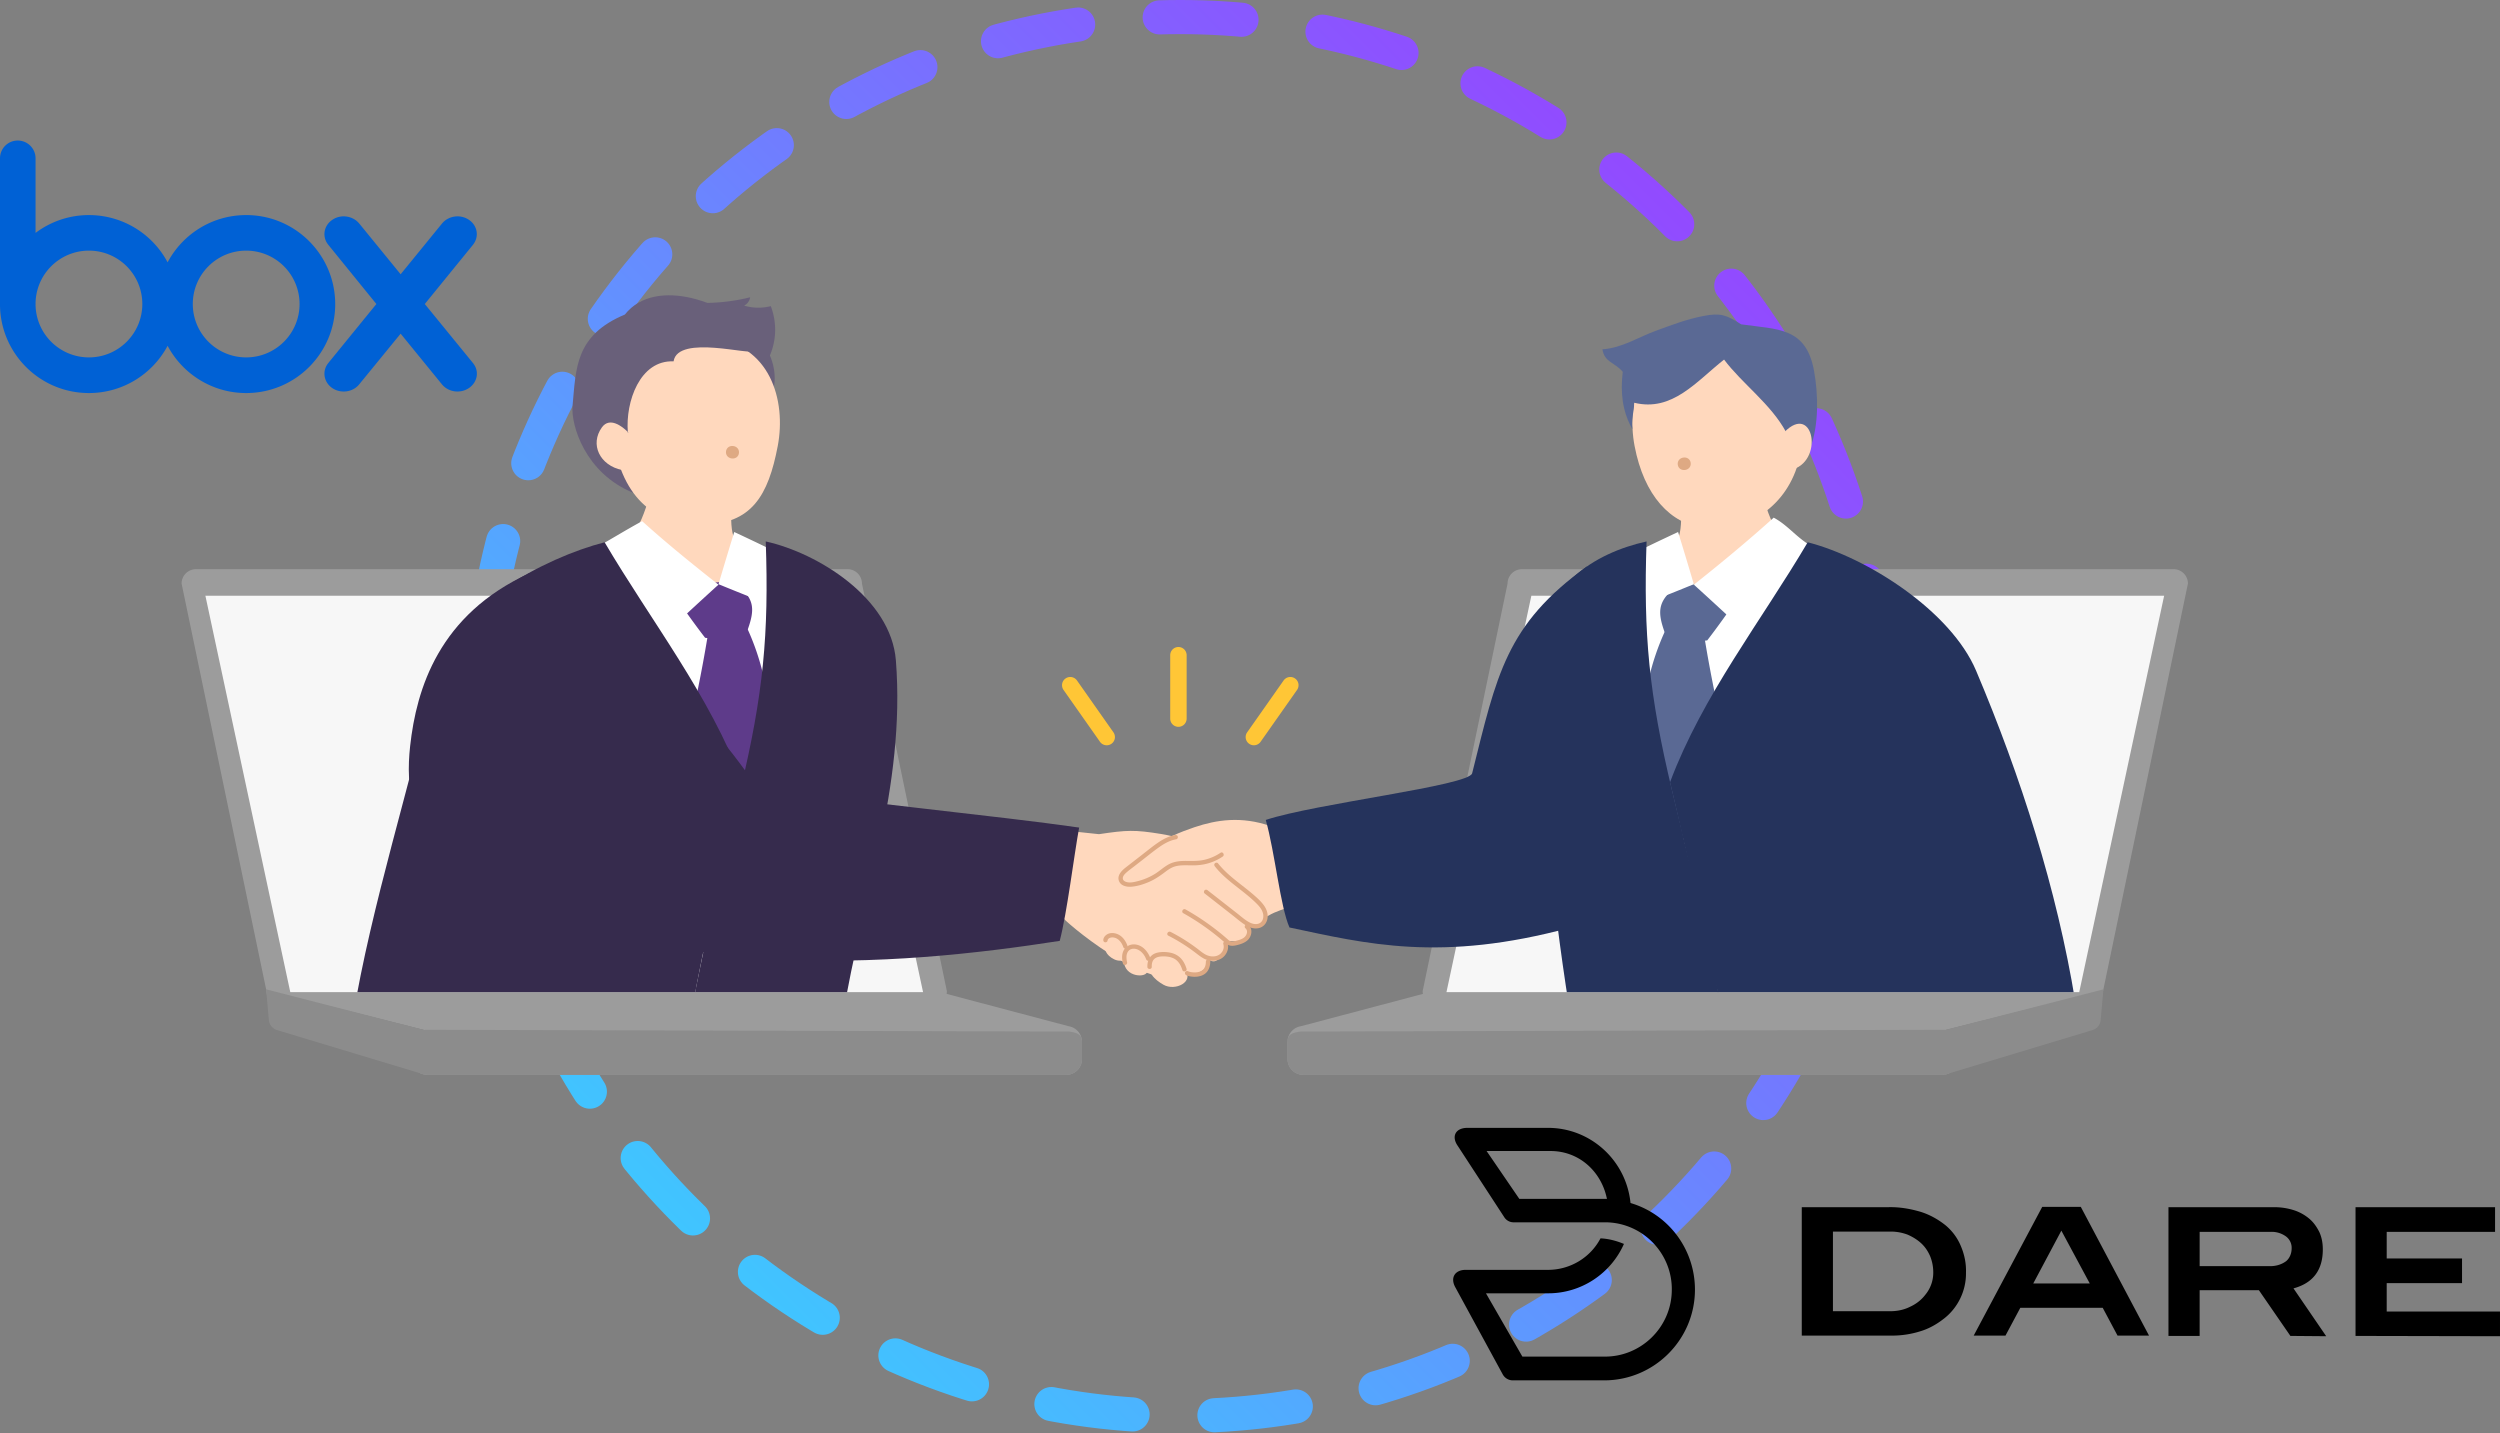 <svg xmlns="http://www.w3.org/2000/svg" id="_レイヤー_2" viewBox="0 0 366.331 210"><rect x="0" y="0" width="366.331" height="210" fill="#808080" stroke="none"/><defs><clipPath id="clippath"><path d="M157.505 37.772h174.592v107.61H157.505z" class="cls-2"/></clipPath><clipPath id="clippath-1"><path d="M29.237 35.367h159.124v110.015H29.237z" class="cls-2"/></clipPath><linearGradient id="_名称未設定グラデーション_6" x1="247.197" x2="98.705" y1="30.754" y2="179.246" gradientUnits="userSpaceOnUse"><stop offset="0" stop-color="#924aff"/><stop offset="1" stop-color="#40c5ff"/></linearGradient><style>.cls-2{fill:none}.cls-3{fill:#9c9c9c}.cls-4{fill:#fff}.cls-5{fill:#ffc636}.cls-7{fill:#25335c}.cls-8{fill:#8c8c8c}.cls-9{fill:#5a6994}.cls-10{fill:#ffd8bd}.cls-11{fill:#dea983}.cls-12{fill:#0061d5}.cls-13{fill:#5e3b8a}.cls-15{fill:#69607a}.cls-17{fill:#f7f7f7}.cls-18{fill:#362b4d}</style></defs><g id="_レイヤー_1-2"><circle cx="172.951" cy="105" r="102.5" style="stroke:url(#_名称未設定グラデーション_6);stroke-dasharray:12;stroke-linecap:round;stroke-linejoin:round;stroke-width:5px;fill:none"/><path d="M345.162 195.755v-18.862h20.445v3.619H349.73v3.89h11.037v3.619H349.73v4.161h16.6v3.619l-21.169-.045Zm-10.177-10.947c.543-.452.814-1.176.814-1.855a2.07 2.07 0 0 0-.814-1.764 3.55 3.55 0 0 0-2.307-.678H322.32v5.021h10.358c.814 0 1.628-.226 2.307-.724m.633 10.947-4.614-6.694h-8.685v6.694h-4.568v-18.862h15.469a9.3 9.3 0 0 1 2.94.452 6.6 6.6 0 0 1 2.262 1.267c.633.543 1.086 1.221 1.447 1.945.362.814.498 1.628.498 2.533 0 3.031-1.447 4.93-4.297 5.699l4.795 7.011zm-33.562-15.425-4.116 7.735h8.278l-4.161-7.735Zm8.232 15.379-2.171-4.071H296.04l-2.171 4.071h-4.659l10.042-18.862h5.654l9.996 18.862zm-30.441-4.206c.905-.407 1.674-.995 2.262-1.764a5.06 5.06 0 0 0 1.176-3.257 6.3 6.3 0 0 0-.452-2.397c-.317-.724-.724-1.357-1.312-1.9s-1.267-.95-1.99-1.267a7 7 0 0 0-2.533-.452h-8.413v11.67h8.368c.995 0 1.99-.181 2.895-.633Zm1.583-13.932c1.312.407 2.533 1.086 3.619 1.945a7.9 7.9 0 0 1 2.262 3.031c.543 1.267.814 2.578.769 3.935.045 2.669-1.221 5.247-3.347 6.83-.995.769-2.126 1.402-3.347 1.764a13.7 13.7 0 0 1-4.071.633h-13.298v-18.817h12.665c1.628-.045 3.211.226 4.749.678Zm-46.499-1.899h.543l-.045-.181c-.859-3.89-4.071-6.83-8.232-6.83h-9.363l4.795 7.011h12.303Zm13.434 13.298c0 7.328-5.971 13.298-13.298 13.298h-13.389a1.68 1.68 0 0 1-1.493-.905l-6.921-12.71c-.814-1.447-.045-2.578 1.493-2.578h12.077c3.211 0 6.197-1.764 7.689-4.614 1.176.045 2.352.362 3.438.814-1.945 4.388-6.287 7.237-11.082 7.237h-9.137l5.337 9.273h11.851c5.428.136 9.951-4.207 10.042-9.634.136-5.428-4.207-9.951-9.634-10.042h-13.524a1.61 1.61 0 0 1-1.402-.769l-6.785-10.403c-.995-1.402-.362-2.669 1.402-2.669h11.806c6.197 0 11.399 4.704 12.077 10.901v.09l.09.045c5.564 1.674 9.363 6.83 9.363 12.665Z" style="fill-rule:evenodd"/><path d="M36.073 31.516c-4.997 0-9.326 2.81-11.513 6.926a13.05 13.05 0 0 0-11.528-6.926c-2.931 0-5.635.972-7.822 2.612V23.146c-.03-1.413-1.185-2.552-2.612-2.552S.03 21.734 0 23.147v21.629c.122 7.108 5.908 12.819 13.032 12.819 4.997 0 9.341-2.81 11.528-6.926 2.187 4.116 6.531 6.926 11.513 6.926 7.2 0 13.047-5.833 13.047-13.047-.015-7.2-5.848-13.032-13.047-13.032M13.032 52.37c-4.314 0-7.822-3.493-7.822-7.822s3.509-7.822 7.822-7.822 7.822 3.493 7.822 7.822-3.509 7.822-7.822 7.822m23.041 0c-4.314 0-7.822-3.493-7.822-7.822s3.509-7.822 7.822-7.822 7.822 3.493 7.822 7.822-3.509 7.822-7.822 7.822" class="cls-12"/><path d="m69.337 53.236-7.093-8.688 7.093-8.718c.896-1.154.638-2.749-.592-3.6-1.245-.866-2.977-.638-3.934.471l-6.106 7.488-6.106-7.488c-.957-1.109-2.704-1.337-3.934-.471-1.23.851-1.489 2.461-.592 3.6l7.078 8.718-7.078 8.688c-.896 1.154-.638 2.749.592 3.615 1.23.851 2.992.638 3.934-.486l6.106-7.473 6.091 7.473c.957 1.124 2.704 1.337 3.934.486 1.261-.866 1.519-2.476.608-3.615" class="cls-12"/><path d="m285.049 150.925 22.115-5.542h-97.7l-18.859 4.996a2.316 2.316 0 0 0-1.941 2.284v2.522a2.317 2.317 0 0 0 2.317 2.317h93.597a2.317 2.317 0 0 0 2.317-2.317v-2.522c0-1.151-.746-1.558-1.846-1.738" class="cls-3"/><path d="m284.89 150.896-94.35.259c-1.1.18-1.876.357-1.876 1.508v2.522a2.317 2.317 0 0 0 2.317 2.317h93.597a2.317 2.317 0 0 0 2.317-2.317v-2.522c0-1.151-.905-1.586-2.005-1.767" class="cls-8"/><path d="m208.466 145.234 12.442-59.722c0-1.165.944-2.109 2.109-2.109h95.477c1.165 0 2.109.944 2.109 2.109l-12.442 59.722a2.11 2.11 0 0 1-2.109 2.109h-95.477a2.11 2.11 0 0 1-2.109-2.109" class="cls-3"/><path d="m211.953 145.383 12.442-58.091h92.722l-12.442 58.091z" class="cls-17"/><path d="m284.872 157.502.027-6.538 23.319-5.995-.334 3.726-.07.78a1.685 1.685 0 0 1-1.191 1.463l-.624.188-21.126 6.376Z" class="cls-8"/><path d="m62.163 150.925-22.115-5.542h97.7l18.859 4.996a2.316 2.316 0 0 1 1.941 2.284v2.522a2.317 2.317 0 0 1-2.317 2.317H62.634a2.317 2.317 0 0 1-2.317-2.317v-2.522c0-1.151.746-1.558 1.846-1.738" class="cls-3"/><path d="m62.322 150.896 94.35.259c1.1.18 1.876.357 1.876 1.508v2.522a2.317 2.317 0 0 1-2.317 2.317H62.634a2.317 2.317 0 0 1-2.317-2.317v-2.522c0-1.151.905-1.586 2.005-1.767" class="cls-8"/><path d="m138.746 145.234-12.442-59.722a2.11 2.11 0 0 0-2.109-2.109H28.718a2.11 2.11 0 0 0-2.109 2.109l12.442 59.722c0 1.165.944 2.109 2.109 2.109h95.477a2.11 2.11 0 0 0 2.109-2.109" class="cls-3"/><path d="m135.259 145.383-12.441-58.091H30.096l12.441 58.091z" class="cls-17"/><path d="m62.34 157.502-.027-6.538-23.319-5.995.334 3.726.07.78a1.685 1.685 0 0 0 1.191 1.463l.624.188z" class="cls-8"/><path d="M161.03 122.234c4.14-.615 5.205-.658 9.093-.032 8.365 1.346 9.511 6.223 12.04 8.08 4.389 3.22 3.37 4.993 2.745 5.158-1.134.484-2.398-.615-2.197.346.81 3.265-2.969 1.702-2.832 2.253.267 1.077-1.144 2.178-1.144 2.178s-.678 1.289-1.716.251c.63 1.003-1.336 2.692-3.32 2.262-5.332 3.036-18.103-8.072-18.04-8.369.877-4.142-.559-8.61.825-12.61l4.546.482Z" class="cls-10"/><path d="M186.166 121.046c-4.284-1.482-7.879-.922-11.13.166-4.3 1.44-7.628 3.379-10.746 6.672-1.959 2.069 2.406 2.583 5.051.824 2.113-1.405 2.488-1.962 5.417-2.226s4.958 1.664 7.163 3.609c3.468 3.06 3.164 4.558 3.897 4.112 2.357-1.435 5.758-1.396 5.475-3.754s-4.996-7.652-5.126-9.403ZM163.979 137.582c-.354-.201-.723-.406-1.129-.436s-.859.172-.984.559c-.2.619.019 1.576.384 2.073.554.753 2.292 1.678 2.829.231.191-.515.063-1.104-.21-1.58s-.678-.86-.89-.847" class="cls-10"/><path d="M166.896 138.97c-.581-.601-1.774-.226-2.023.572-1.055 3.379 2.476 3.846 3.116 3.058 1.304-1.608-.465-2.982-1.092-3.63Z" class="cls-10"/><path d="M170.531 139.974c-.651-.469-1.669-.037-1.965.709-.665 1.679.582 2.855 1.927 3.617 1.735.984 4.527-.461 3.145-2.168-.987-1.218-2.233-2.225-3.107-2.158" class="cls-10"/><path d="M172.191 122.362c-.889.153-1.705.573-2.446 1.073-.8.54-1.549 1.158-2.31 1.749l-2.451 1.903c-.633.492-1.401 1.249-.968 2.119.324.651 1.184.783 1.835.721.888-.084 1.771-.37 2.584-.728.838-.369 1.565-.876 2.293-1.424.348-.262.708-.523 1.11-.695.417-.179.873-.251 1.324-.276.52-.029 1.041-.003 1.561 0a8.6 8.6 0 0 0 1.604-.13 7.5 7.5 0 0 0 2.84-1.16c.341-.229.02-.786-.324-.554a7.1 7.1 0 0 1-2.36 1.028c-.852.196-1.705.172-2.572.163-.911-.01-1.824.057-2.642.496-.744.399-1.36.998-2.08 1.436a8.9 8.9 0 0 1-2.306.99c-.615.166-1.4.376-1.987.109-.227-.103-.396-.276-.364-.558.038-.333.334-.607.572-.815.345-.302.721-.57 1.083-.851l1.2-.932c.813-.631 1.613-1.287 2.454-1.88.765-.54 1.586-1.004 2.519-1.165.171-.029.267-.24.224-.395-.05-.181-.223-.254-.395-.224ZM168.771 141.675c-.007-.272.014-.534.117-.788.061-.15.149-.27.293-.401-.003.002.07-.058.034-.03s.039-.027.036-.025q.052-.035.107-.066.054-.03.11-.057l.036-.016.061-.022a2 2 0 0 1 .342-.088c.026-.005.146-.02.052-.009a4.5 4.5 0 0 1 1.292.032c.447.082.856.245 1.171.524.411.364.659.859.827 1.395.123.393.743.225.619-.171-.181-.576-.448-1.137-.878-1.57a2.9 2.9 0 0 0-1.419-.766 4.8 4.8 0 0 0-1.569-.091c-.407.044-.813.153-1.145.402-.553.416-.746 1.078-.73 1.748.01.412.652.414.642 0Z" class="cls-11"/><path d="M168.561 140.384c-.341-.899-1.031-1.759-2.019-1.961-.839-.171-1.644.208-1.968 1.014-.22.547-.169 1.169-.038 1.73.094.402.713.232.619-.171a3 3 0 0 1-.089-.707c0-.217.009-.313.07-.521q.02-.069.046-.136c-.024.062.016-.034.023-.049q.027-.054.058-.104c.011-.018.09-.13.045-.072a1.5 1.5 0 0 1 .189-.193c-.008.007-.055.039-.008.006q.05-.035.1-.066.047-.026.095-.05c.065-.035-.041.009.045-.018a2 2 0 0 1 .233-.061c.052-.01-.054 0 .037-.004q.056-.004.112-.005.057 0 .114.003l.051.004c.076.005-.052-.01.018.002a2 2 0 0 1 .416.117c-.043-.018-.009-.004.014.007a3 3 0 0 1 .343.2c.068.047.018.009.082.063.369.312.622.687.794 1.139.061.162.216.273.395.224.155-.043.286-.232.224-.395Z" class="cls-11"/><path d="M165.22 138.612c-.261-.738-.729-1.422-1.471-1.734-.502-.212-1.147-.238-1.61.09-.236.168-.425.413-.466.706-.024.171.042.345.224.395.15.041.371-.051.395-.224q.01-.066.029-.13c.012-.044.015-.032-.006.007q.016-.034.034-.066.018-.028.035-.055c.008-.014-.047.049-.004.006l.102-.099c-.033.031-.04.027-.003.004l.058-.037q.03-.017.062-.033c.068-.036-.022.003.018-.009.044-.013.087-.03.132-.042l.075-.017.033-.006c.043-.009-.063.006-.019.002q.164-.013.329 0c.047.004-.058-.01-.012-.001l.037.006.087.018q.088.022.175.052c.02.007.093.038.036.012l.075.035a2 2 0 0 1 .271.163c.047.033-.014-.013.031.024q.092.075.175.16c.249.253.433.582.56.942.058.163.219.272.395.224.158-.044.282-.231.224-.395ZM178.021 126.957c1.672 2.12 4.077 3.453 5.989 5.324.452.443.916.947 1.066 1.581.109.461.02 1.048-.388 1.343-.49.354-1.162.195-1.65-.073-.648-.355-1.215-.871-1.794-1.324l-4.28-3.348c-.136-.107-.321-.133-.454 0-.111.111-.137.346 0 .454l4.054 3.171c.635.497 1.254 1.044 1.937 1.475.601.379 1.338.617 2.044.414.666-.192 1.097-.764 1.19-1.437.097-.703-.161-1.374-.578-1.932-.431-.576-.975-1.064-1.517-1.532-.539-.465-1.099-.903-1.66-1.342-1.252-.98-2.514-1.972-3.505-3.228-.107-.136-.341-.112-.454 0-.135.135-.108.317 0 .454" class="cls-11"/><path d="M182.484 136.013c.456.369.218 1.056-.207 1.379-.272.207-.605.321-.931.409-.332.09-.769.242-1.102.091-.172-.078-.312-.223-.452-.345q-.243-.211-.488-.418a37.406 37.406 0 0 0-3.097-2.335 36 36 0 0 0-2.487-1.532c-.361-.203-.685.352-.324.554a35.5 35.5 0 0 1 5.765 4.031c.348.3.679.654 1.155.724.444.066.92-.066 1.345-.194.401-.121.784-.293 1.107-.564.631-.531.885-1.677.169-2.256-.135-.109-.322-.132-.454 0-.113.113-.135.344 0 .454Z" class="cls-11"/><path d="M179.257 138.348c.163.501-.028 1.033-.402 1.388-.428.406-1.075.486-1.631.354-.691-.163-1.22-.653-1.77-1.071a26 26 0 0 0-3.925-2.464c-.367-.187-.692.366-.324.554a25.8 25.8 0 0 1 4.047 2.557c.608.469 1.203.95 1.983 1.079.729.121 1.504-.026 2.058-.54.543-.503.817-1.312.584-2.028-.127-.391-.747-.224-.619.171Z" class="cls-11"/><path d="M176.699 140.9c-.006.382-.065.709-.264 1.008l-.038.054c-.027.039.033-.039.003-.003l-.075.086-.071.07c-.018.017-.11.09-.048.044a1.7 1.7 0 0 1-.267.162l-.043.02c-.066.031.051-.019-.011.005q-.201.075-.411.113l-.058.01c-.045.008.061-.007.016-.002l-.104.011a3.409 3.409 0 0 1-.597-.005l-.091-.01c-.078-.008.069.012-.02-.003q-.08-.013-.159-.028a2 2 0 0 1-.275-.071q-.026-.01-.053-.019c-.046-.013.085.045.032.013q-.013-.006-.026-.014a.36.36 0 0 1 .128.172c-.125-.392-.745-.225-.619.171.07.22.31.286.511.337.269.068.551.102.828.109.685.015 1.429-.174 1.878-.727.346-.426.47-.962.479-1.503.006-.413-.636-.413-.642 0Z" class="cls-11"/><g style="clip-path:url(#clippath)"><g id="_顔_x30FB_耳_x30FB_首"><g id="_顔_x301C_首"><path d="M258.286 72.608c-3.956.779-7.913 1.57-11.941 1.862.088 4.903-.425 5.974-4.999 7.999 3.983 2.326 8.336 3.924 12.959 4.271 4.279-.497 8.124-2.016 11.757-4.301-4.917-2.41-6.272-4.685-7.777-9.831Z" class="cls-10"/><path d="M249.482 49.55c-8.918.771-11.222 9.191-9.963 15.8 1.38 7.243 5.237 11.476 10.319 12.026 5.767.624 11.682-2.759 13.643-9.456 3.032-10.356-3.026-19.318-14-18.369Z" class="cls-10"/></g></g><path d="M245.845 68.079c-.065-.543.307-.965.84-1.034s.994.247 1.059.791-.308.965-.841 1.032-.993-.245-1.058-.789" class="cls-11"/><path id="_シャツ" d="M266.063 82.438a240 240 0 0 0-3.185 5.805c-2.823.088-5.513.651-8.363.667-2.85.015-5.789-.493-8.658-.594-1.499-1.962-3.01-3.895-4.511-5.848-4.119 1.433-8.291 2.661-12.554 3.59 9.49 12.727 20.684 24.033 31.558 35.561 5.753-11.938 11.796-23.727 17.949-35.463-4.152-1.011-8.262-2.14-12.237-3.718Z" class="cls-4"/><g id="_ネクタイ"><path d="M245.117 86.368c2.07-1.797 7.311.344 9.686 1.003a122 122 0 0 1-4.636 6.464c-1.509.234-5.738.245-6.284-1.307-.958-2.72-.955-4.26 1.234-6.16" class="cls-9"/><path d="M244.084 92.25c-4.552 9.756-3.856 19.494-2.964 29.895a427 427 0 0 1 15.592 1.847c-2.711-10.02-5.206-20.017-6.901-30.277-.663-.641-5.237-2.515-5.727-1.465" class="cls-9"/></g><g id="_えり"><path d="M245.893 77.955a617 617 0 0 1 2.307 7.648c-3.737 1.538-7.504 3.003-11.27 4.471q.195-3.963.351-7.928c2.84-1.468 5.718-2.835 8.612-4.19ZM259.905 75.85c-3.593 3.245-7.899 6.823-11.698 9.821 2.765 2.503 5.495 5.044 8.24 7.568 3.578-4.163 7.144-8.327 10.87-12.359-3.627-1.273-4.738-3.581-7.412-5.03" class="cls-4"/></g><g id="_スーツ体"><path d="M241.276 79.339c-7.607 1.681-15.784 6.621-15.768 17.231.025 16.612 1.831 34.628 4.393 50.856 7.354-.202 13.912-.322 22.222-.258-1.601-8.929-5.18-23.275-7.116-31.345-3.385-14.113-4.201-22.884-3.73-36.483Z" class="cls-7"/><path d="M264.889 79.46c8.751 2.241 20.977 10.089 24.671 18.816 6.564 15.511 11.852 32.098 14.524 48.431-17.851-.224-35.124.304-51.961.461-1.795-7.526-4.955-22.288-7.405-32.559 4.756-12.691 13.379-23.632 20.171-35.149" class="cls-7"/></g><path d="M255.14 47.526c-2.192-1.392-3.018-1.713-5.55-1.221s-4.474 1.268-6.911 2.149c-2.547.92-5.05 2.559-7.877 2.73.335 1.947 1.696 1.823 2.982 3.292-.352 3.083-.079 5.758 1.417 8.424-.22-1.381.249-2.493.257-3.886 5.583 1.378 9.12-3.123 13.174-6.324 2.622 3.506 6.877 6.521 9.074 10.605 1.48-.91 2.588-.242 3.579 2.284 1.253-3.377 1.153-7.769.54-11.19-1.167-6.522-5.394-6.09-10.685-6.863" class="cls-9"/><path d="M261.487 63.3c4.344-4.399 5.86 4.542.841 5.576-.373-1.86-.901-3.625-.841-5.576" class="cls-10"/><path d="M232.57 82.982c-11.911 8.567-13.248 15.923-16.853 30.332-.455 1.82-22.973 4.421-30.242 6.833 1.327 4.666 2.144 12.797 3.476 15.759 11.191 2.365 22.143 5.176 41.219 0-.071-11.489-1.66-35.419 2.4-52.924" class="cls-7"/></g><g style="clip-path:url(#clippath-1)"><path d="M113.211 57.491c.83-2.648-.076-5.652-1.845-7.79-4.551-5.503-15.327-9.296-19.802-3.612-7.29 3.051-7.152 7.847-7.666 13.363-.265 2.837 1.853 9.911 8.908 12.765-1.034-4.292-2.474-7.93-1.728-12.281s3.627-8.629 7.911-9.694l14.22 7.249Z" class="cls-15"/><path d="M97.089 43.724a28 28 0 0 0 12.833-.163 1.61 1.61 0 0 1-.884 1.219 7.25 7.25 0 0 0 3.905.076 9.63 9.63 0 0 1-.285 7.58c-4.635-3.393-9.621-6.306-15.568-8.713Z" class="cls-15"/><g id="_顔_x30FB_耳_x30FB_首-2"><g id="_顔_x301C_首-2"><path d="M95.198 72.608c3.956.779 7.913 1.57 11.941 1.862-.088 4.903.425 5.974 4.999 7.999-3.983 2.326-8.336 3.924-12.959 4.271-4.279-.497-8.124-2.016-11.757-4.301 4.917-2.41 6.272-4.685 7.777-9.831Z" class="cls-10"/><path d="M104.003 49.55c8.918.771 11.222 9.191 9.963 15.8-1.38 7.243-3.818 11.512-11.09 11.512-4.819 0-10.904-1.779-12.873-11.516-2.139-10.577 3.026-16.744 14-15.796" class="cls-10"/></g></g><path d="M108.282 66.39c.065-.543-.307-.965-.84-1.034s-.994.247-1.059.791.308.965.841 1.032.993-.245 1.058-.789" class="cls-11"/><path id="_シャツ-2" d="M87.421 82.438a240 240 0 0 1 3.185 5.805c2.823.088 5.513.651 8.363.667 2.85.015 5.789-.493 8.658-.594 1.499-1.962 3.01-3.895 4.511-5.848 4.119 1.433 8.291 2.661 12.554 3.59-9.49 12.727-20.684 24.033-31.559 35.561-5.753-11.938-11.796-23.727-17.949-35.463 4.152-1.011 8.262-2.14 12.237-3.718" class="cls-4"/><g id="_ネクタイ-2"><path d="M108.369 85.987c-2.07-1.797-7.311.344-9.686 1.003a122 122 0 0 0 4.636 6.464c1.509.234 5.738.245 6.284-1.307.958-2.72.955-4.26-1.234-6.16" class="cls-13"/><path d="M109.402 91.87c4.552 9.756 3.856 19.494 2.964 29.895a427 427 0 0 0-15.592 1.847c2.711-10.02 5.206-20.017 6.901-30.277.663-.641 5.237-2.515 5.727-1.465" class="cls-13"/></g><g id="_えり-2"><path d="M107.592 77.955a617 617 0 0 0-2.307 7.648c3.737 1.538 7.504 3.003 11.27 4.471q-.195-3.963-.351-7.928c-2.84-1.468-5.718-2.835-8.612-4.19ZM94.093 76.364c3.593 3.245 7.385 6.309 11.185 9.308-2.765 2.503-5.495 5.044-8.24 7.568-3.578-4.163-7.144-8.327-10.87-12.359 2.683-1.434 5.252-3.068 7.925-4.517" class="cls-4"/></g><path d="M98.7 52.95c-4.942-.215-7.058 5.93-6.702 10.35.63.545-3.117-.67-4.577-.093.262-1.892.038-8.775 5.996-13.752 3.401-2.842 10.474-4.468 16.849 1.906.137.868-10.951-2.448-11.566 1.59Z" class="cls-15"/><g id="_スーツ体-2"><path id="_x3C_パス_x3E_" d="M112.208 79.339c7.607 1.681 18.346 8.294 19.067 17.418 1.471 18.634-5.13 35.547-7.692 51.775-7.354-.202-13.912-.544-22.222-.48 1.601-8.929 5.18-24.159 7.116-32.229 3.385-14.113 4.201-22.884 3.73-36.483Z" class="cls-18"/><path d="M88.595 79.46c-8.751 2.241-22.596 9.57-24.671 18.816-3.661 16.316-9.533 34.438-12.205 50.772 17.851-.224 32.805-.93 49.642-.773 1.791-10.395 4.955-23.395 7.405-33.666-4.756-12.691-13.379-23.632-20.171-35.149" class="cls-18"/></g><path d="M77.543 84.015c12.962 8.676 24.334 18.018 33.377 31.359 11.742 1.893 35.259 4.16 47.209 5.891-.756 4.119-1.777 12.541-2.845 16.604-23.478 3.653-61.159 7.1-88.261-11.284-6.848-4.645-7.591-11.212-6.925-17.261.925-8.409 4.224-19.25 17.445-25.309" class="cls-18"/><path d="M91.998 63.3c-.844-.855-2.668-2.237-3.794-.685-1.804 2.487-.332 5.584 2.953 6.261.373-1.86.901-3.625.841-5.576" class="cls-10"/></g><g id="_レイヤー_30のコピー_2"><path d="M172.678 106.504a1.204 1.204 0 0 1-1.204-1.204v-9.288a1.204 1.204 0 1 1 2.408 0v9.288c0 .665-.539 1.204-1.204 1.204M162.169 109.208a1.2 1.2 0 0 1-.986-.512l-5.341-7.598a1.204 1.204 0 1 1 1.971-1.385l5.341 7.599a1.204 1.204 0 0 1-.985 1.897ZM183.733 109.208a1.205 1.205 0 0 1-.985-1.897l5.341-7.599a1.204 1.204 0 1 1 1.971 1.385l-5.341 7.598a1.2 1.2 0 0 1-.986.512Z" class="cls-5"/></g></g></svg>